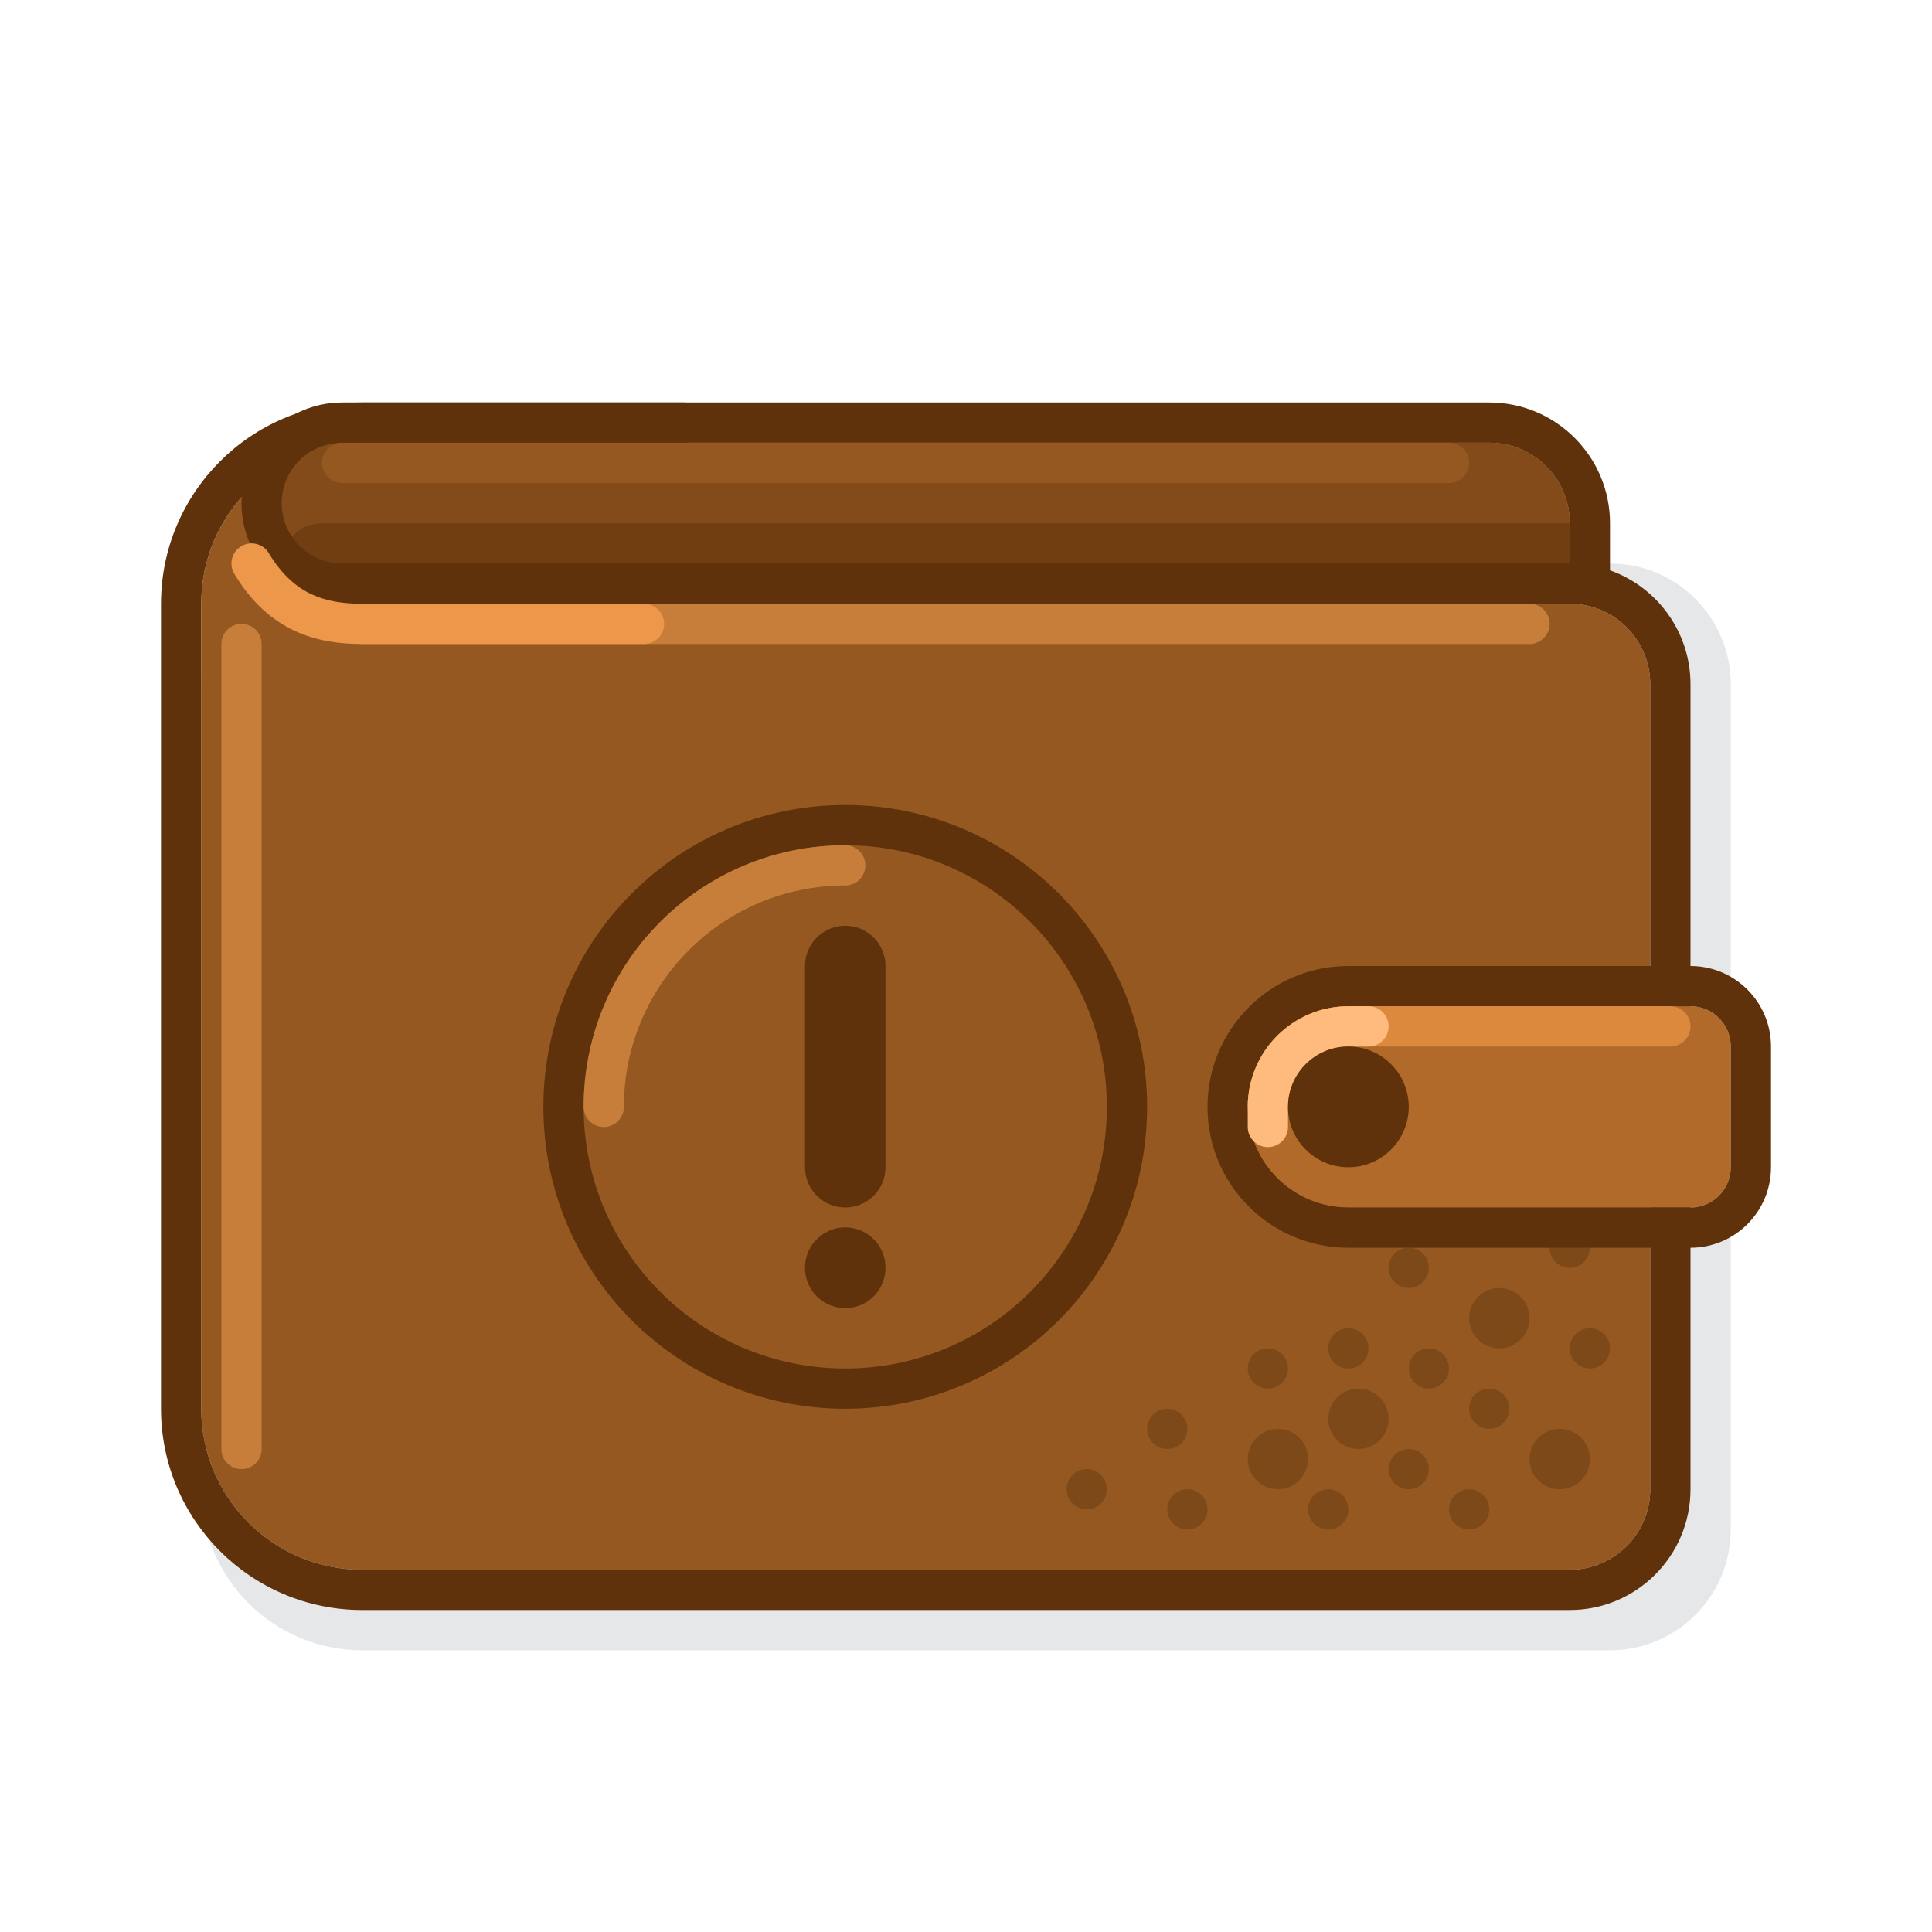 <svg width="96" height="96" fill="none" xmlns="http://www.w3.org/2000/svg"><path d="M10 34C10 30.686 12.686 28 16 28H80C83.314 28 86 30.686 86 34V76C86 79.314 83.314 82 80 82H18C13.582 82 10 78.418 10 74V34Z" fill="#021024" fill-opacity="0.1"/><path fill-rule="evenodd" clip-rule="evenodd" d="M18 22C13.582 22 10 25.582 10 30V34V36V70C10 74.418 13.582 78 18 78H78C80.209 78 82 76.209 82 74V34C82 31.791 80.209 30 78 30V26C78 23.791 76.209 22 74 22H18Z" fill="#955821"/><path fill-rule="evenodd" clip-rule="evenodd" d="M8 30C8 24.477 12.477 20 18 20H74C77.314 20 80 22.686 80 26V28.341C82.33 29.165 84 31.388 84 34V74C84 77.314 81.314 80 78 80H18C12.477 80 8 75.523 8 70V30ZM78 30C80.209 30 82 31.791 82 34V74C82 76.209 80.209 78 78 78H18C13.582 78 10 74.418 10 70V30C10 25.582 13.582 22 18 22H74C76.209 22 78 23.791 78 26V30Z" fill="#5F320B"/><path fill-rule="evenodd" clip-rule="evenodd" d="M12 31C12.552 31 13 31.448 13 32V72C13 72.552 12.552 73 12 73C11.448 73 11 72.552 11 72V32C11 31.448 11.448 31 12 31Z" fill="#C87E3B"/><path d="M74 22H17C15.343 22 14 23.343 14 25C14 26.657 15.343 28 17 28H78V26C78 23.791 76.209 22 74 22Z" fill="#824B19"/><path d="M78 30V26H16C14.895 26 14 26.895 14 28C14 29.105 14.895 30 16 30H78Z" fill="#713E12"/><path fill-rule="evenodd" clip-rule="evenodd" d="M17 22C15.343 22 14 23.343 14 25C14 26.657 15.343 28 17 28H79C79.552 28 80 28.448 80 29C80 29.552 79.552 30 79 30H17C14.239 30 12 27.761 12 25C12 22.239 14.239 20 17 20H34C34.552 20 35 20.448 35 21C35 21.552 34.552 22 34 22H17Z" fill="#5F320B"/><path d="M64 68C64 68.552 63.552 69 63 69C62.448 69 62 68.552 62 68C62 67.448 62.448 67 63 67C63.552 67 64 67.448 64 68Z" fill="#7E4919"/><path d="M68 67C68 67.552 67.552 68 67 68C66.448 68 66 67.552 66 67C66 66.448 66.448 66 67 66C67.552 66 68 66.448 68 67Z" fill="#7E4919"/><path d="M69 70.5C69 71.328 68.328 72 67.5 72C66.672 72 66 71.328 66 70.5C66 69.672 66.672 69 67.5 69C68.328 69 69 69.672 69 70.5Z" fill="#7E4919"/><path d="M79 72.5C79 73.328 78.328 74 77.5 74C76.672 74 76 73.328 76 72.5C76 71.672 76.672 71 77.5 71C78.328 71 79 71.672 79 72.5Z" fill="#7E4919"/><path d="M65 72.5C65 73.328 64.328 74 63.5 74C62.672 74 62 73.328 62 72.5C62 71.672 62.672 71 63.5 71C64.328 71 65 71.672 65 72.5Z" fill="#7E4919"/><path d="M59 71C59 71.552 58.552 72 58 72C57.448 72 57 71.552 57 71C57 70.448 57.448 70 58 70C58.552 70 59 70.448 59 71Z" fill="#7E4919"/><path d="M55 74C55 74.552 54.552 75 54 75C53.448 75 53 74.552 53 74C53 73.448 53.448 73 54 73C54.552 73 55 73.448 55 74Z" fill="#7E4919"/><path d="M79 62C79 62.552 78.552 63 78 63C77.448 63 77 62.552 77 62C77 61.448 77.448 61 78 61C78.552 61 79 61.448 79 62Z" fill="#7E4919"/><path d="M71 63C71 63.552 70.552 64 70 64C69.448 64 69 63.552 69 63C69 62.448 69.448 62 70 62C70.552 62 71 62.448 71 63Z" fill="#7E4919"/><path d="M67 75C67 75.552 66.552 76 66 76C65.448 76 65 75.552 65 75C65 74.448 65.448 74 66 74C66.552 74 67 74.448 67 75Z" fill="#7E4919"/><path d="M60 75C60 75.552 59.552 76 59 76C58.448 76 58 75.552 58 75C58 74.448 58.448 74 59 74C59.552 74 60 74.448 60 75Z" fill="#7E4919"/><path d="M72 68C72 68.552 71.552 69 71 69C70.448 69 70 68.552 70 68C70 67.448 70.448 67 71 67C71.552 67 72 67.448 72 68Z" fill="#7E4919"/><path d="M75 70C75 70.552 74.552 71 74 71C73.448 71 73 70.552 73 70C73 69.448 73.448 69 74 69C74.552 69 75 69.448 75 70Z" fill="#7E4919"/><path d="M80 67C80 67.552 79.552 68 79 68C78.448 68 78 67.552 78 67C78 66.448 78.448 66 79 66C79.552 66 80 66.448 80 67Z" fill="#7E4919"/><path d="M76 65.5C76 66.328 75.328 67 74.5 67C73.672 67 73 66.328 73 65.5C73 64.672 73.672 64 74.5 64C75.328 64 76 64.672 76 65.5Z" fill="#7E4919"/><path d="M71 73C71 73.552 70.552 74 70 74C69.448 74 69 73.552 69 73C69 72.448 69.448 72 70 72C70.552 72 71 72.448 71 73Z" fill="#7E4919"/><path d="M74 75C74 75.552 73.552 76 73 76C72.448 76 72 75.552 72 75C72 74.448 72.448 74 73 74C73.552 74 74 74.448 74 75Z" fill="#7E4919"/><path d="M62 55C62 52.239 64.239 50 67 50H84C85.105 50 86 50.895 86 52V58C86 59.105 85.105 60 84 60H67C64.239 60 62 57.761 62 55Z" fill="#B16A29"/><path fill-rule="evenodd" clip-rule="evenodd" d="M67 48H84C86.209 48 88 49.791 88 52V58C88 60.209 86.209 62 84 62H67C63.134 62 60 58.866 60 55C60 51.134 63.134 48 67 48ZM67 50C64.239 50 62 52.239 62 55C62 57.761 64.239 60 67 60H84C85.105 60 86 59.105 86 58V52C86 50.895 85.105 50 84 50H67Z" fill="#5F320B"/><path fill-rule="evenodd" clip-rule="evenodd" d="M62 55C62 52.239 64.239 50 67 50H83C83.552 50 84 50.448 84 51C84 51.552 83.552 52 83 52H67C65.343 52 64 53.343 64 55H62Z" fill="#DD893D"/><path fill-rule="evenodd" clip-rule="evenodd" d="M62 55C62 52.239 64.239 50 67 50H68C68.552 50 69 50.448 69 51C69 51.552 68.552 52 68 52H67C65.343 52 64 53.343 64 55V56C64 56.552 63.552 57 63 57C62.448 57 62 56.552 62 56V55Z" fill="#FEBB7D"/><path d="M70 55C70 56.657 68.657 58 67 58C65.343 58 64 56.657 64 55C64 53.343 65.343 52 67 52C68.657 52 70 53.343 70 55Z" fill="#5F320B"/><path fill-rule="evenodd" clip-rule="evenodd" d="M16 23C16 22.448 16.448 22 17 22H72C72.552 22 73 22.448 73 23C73 23.552 72.552 24 72 24H17C16.448 24 16 23.552 16 23Z" fill="#955821"/><path fill-rule="evenodd" clip-rule="evenodd" d="M17 31C17 30.448 17.448 30 18 30H76C76.552 30 77 30.448 77 31C77 31.552 76.552 32 76 32H18C17.448 32 17 31.552 17 31Z" fill="#C87E3B"/><path fill-rule="evenodd" clip-rule="evenodd" d="M11.986 27.142C12.459 26.858 13.073 27.012 13.357 27.485C14.015 28.582 14.746 29.186 15.485 29.531C16.24 29.883 17.078 30 18 30H32C32.552 30 33 30.448 33 31C33 31.552 32.552 32 32 32H18C16.922 32 15.76 31.866 14.64 31.344C13.504 30.814 12.485 29.918 11.643 28.514C11.358 28.041 11.512 27.427 11.986 27.142Z" fill="#EC974A"/><circle cx="42" cy="55" r="14" stroke="#5F320B" stroke-width="2"/><path d="M30 55C30 48.373 35.373 43 42 43" stroke="#C87E3B" stroke-width="2" stroke-linecap="round" stroke-linejoin="round"/><path d="M42 62.989V63M42 58V48" stroke="#5F320B" stroke-width="4" stroke-linecap="round" stroke-linejoin="round"/></svg>